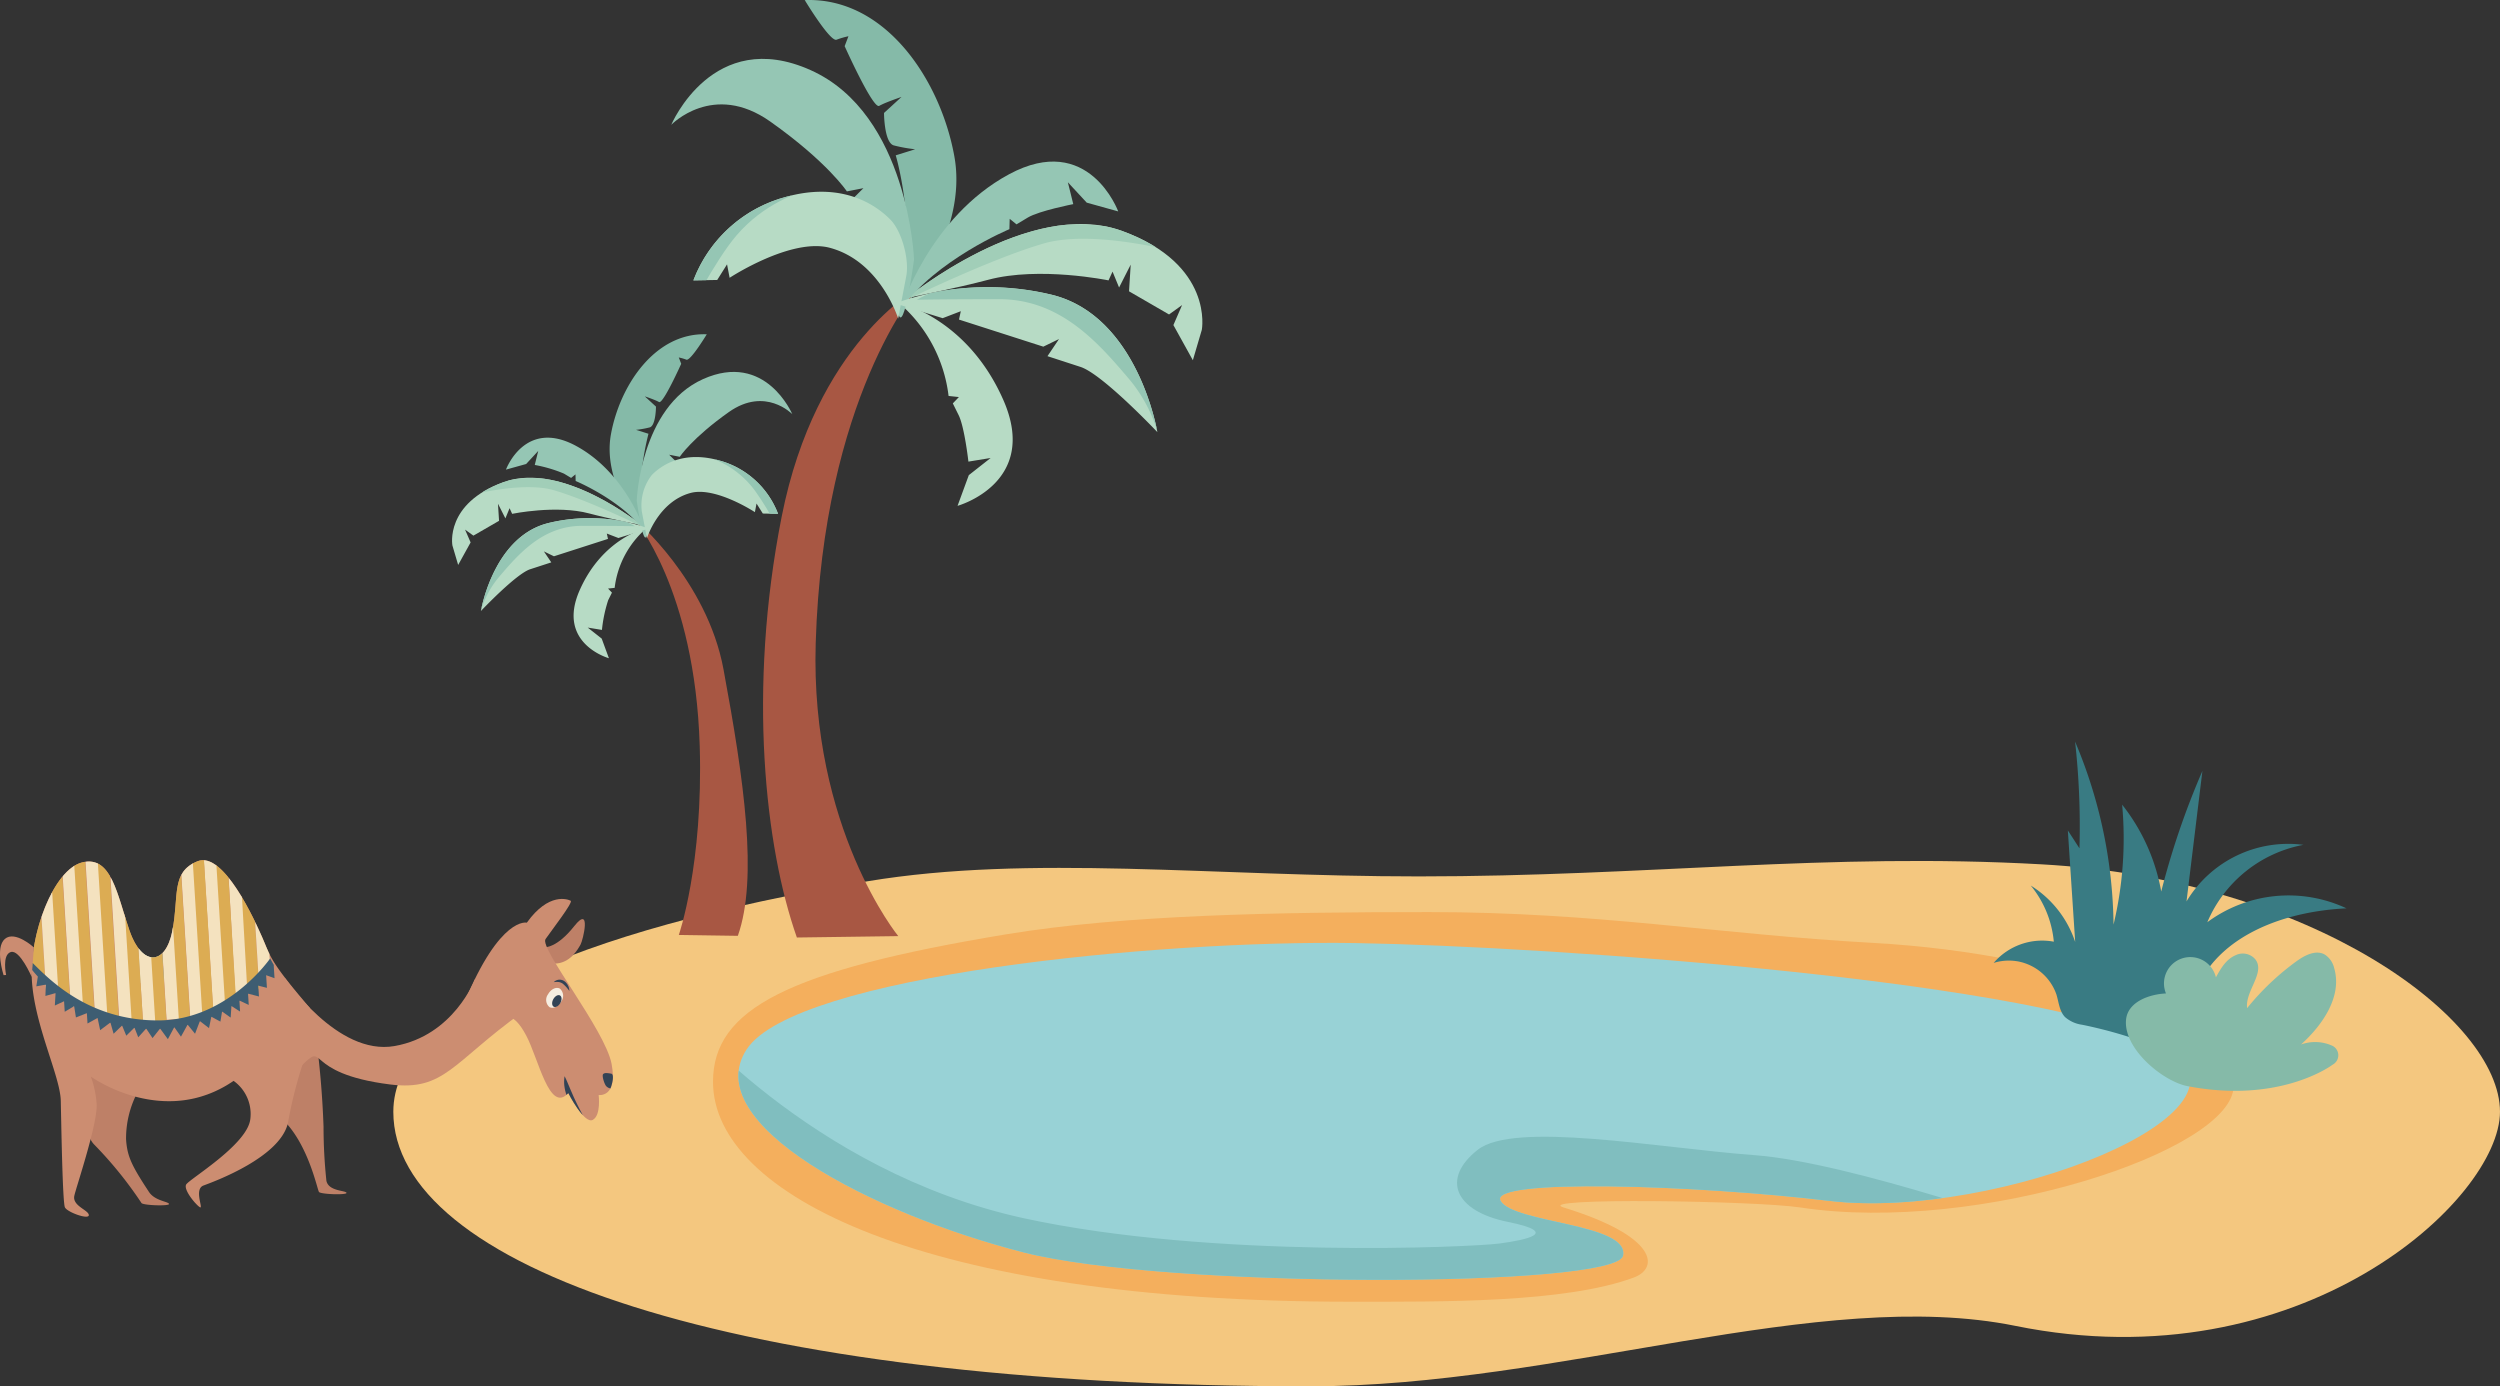 <?xml version="1.0" encoding="UTF-8"?> <svg xmlns="http://www.w3.org/2000/svg" xmlns:xlink="http://www.w3.org/1999/xlink" width="427.477" height="237.046" viewBox="0 0 427.477 237.046"><rect x="0" y="0" width="427.477" height="237.046" fill="#333333" stroke="none"/><defs><clipPath id="clip-path"><rect id="Rectangle_163" data-name="Rectangle 163" width="427.477" height="237.046" fill="none"></rect></clipPath><clipPath id="clip-path-2"><path id="Path_796" data-name="Path 796" d="M212.948,288.343c-8.265,12.672,21.487,28.1,47.383,34.711,24.492,6.253,101.377,6.06,102.479.551s-18.733-5.51-20.937-9.366,33.058-2.755,56.2,0c28.56,3.4,76.584-15.427,57.3-26.446s-104.683-17.08-138.291-17.631q-2.1-.035-4.341-.035c-34.359,0-91.87,6.072-99.79,18.216" transform="translate(-211.541 -270.127)" fill="none"></path></clipPath><clipPath id="clip-path-4"><path id="Path_801" data-name="Path 801" d="M259.82,76.824s8.493-1.656,13.892-3.1c8.762-2.344,20.588.1,20.588.1l.686-1.505,1.118,2.72,1.98-3.912-.286,4.562,6.843,3.955,2.233-1.611-1.487,3.424,3.327,6.012,1.533-5.2s2.128-11.189-13.682-16.921a20.431,20.431,0,0,0-7.009-1.169c-14.351,0-29.736,12.644-29.736,12.644" transform="translate(-259.82 -64.18)" fill="none"></path></clipPath><clipPath id="clip-path-6"><path id="Path_807" data-name="Path 807" d="M214.677,55.762a23.36,23.36,0,0,0-16.021,14.33l4.074-.072,1.677-2.67.44,2.3s10.525-6.913,17.171-5.12c8.654,2.335,11.647,12.093,11.647,12.093l1.352-7.082c.632-2.8-.672-7.81-2.692-9.847a16.28,16.28,0,0,0-11.786-4.756,22.276,22.276,0,0,0-5.862.826" transform="translate(-198.656 -54.936)" fill="none"></path></clipPath><clipPath id="clip-path-8"><path id="Path_810" data-name="Path 810" d="M256.441,85.057l8.133,2.528,3.1-1.192-.309,1.431,14.42,4.633,2.683-1.307-1.975,2.932,5.648,1.838c3.765,1.225,13.144,11.149,13.144,11.149s-3.3-19.926-18.1-23.5a46.075,46.075,0,0,0-10.836-1.278,44.458,44.458,0,0,0-15.907,2.771" transform="translate(-256.441 -82.286)" fill="none"></path></clipPath><clipPath id="clip-path-10"><path id="Path_815" data-name="Path 815" d="M138.335,137.608c-10.127,3.672-8.764,10.839-8.764,10.839l.982,3.329,2.131-3.851-.953-2.193,1.43,1.031,4.384-2.532-.183-2.922,1.268,2.506.716-1.743.439.964s7.576-1.565,13.188-.063c3.459.925,8.9,1.986,8.9,1.986s-9.855-8.1-19.047-8.1a13.109,13.109,0,0,0-4.49.749" transform="translate(-129.509 -136.859)" fill="none"></path></clipPath><clipPath id="clip-path-12"><path id="Path_821" data-name="Path 821" d="M185.542,133.984a8.4,8.4,0,0,0-1.724,6.307l.866,4.537s1.918-6.251,7.461-7.746c4.257-1.148,11,3.28,11,3.28l.282-1.472L204.5,140.6l2.609.045a14.961,14.961,0,0,0-10.262-9.178,14.267,14.267,0,0,0-3.755-.529,10.429,10.429,0,0,0-7.549,3.046" transform="translate(-183.715 -130.938)" fill="none"></path></clipPath><clipPath id="clip-path-14"><path id="Path_824" data-name="Path 824" d="M149.364,149.277c-9.482,2.291-11.594,15.055-11.594,15.055s6.008-6.358,8.42-7.142l3.618-1.177-1.265-1.878,1.719.837,9.236-2.967-.2-.917,1.984.763,5.21-1.619a28.486,28.486,0,0,0-10.188-1.774,29.517,29.517,0,0,0-6.942.819" transform="translate(-137.77 -148.458)" fill="none"></path></clipPath><clipPath id="clip-path-16"><path id="Path_833" data-name="Path 833" d="M37.439,246.614c-4.6,1.854-3.126,5.939-4.318,11.93s-5.19,6.068-7.314-.065-3.067-12.861-8.04-11.68S8.623,259.2,9.112,267.006s4.854,16.4,4.941,20.575.3,17.371.705,18.216,4.139,2.177,4.085,1.311-2.882-1.56-2.47-3.326,4.159-12.776,3.79-15.886a17.021,17.021,0,0,0-.975-4.464s12.395,8.971,24.41.736a6.953,6.953,0,0,1,2.85,6.609c-.6,4.388-10.5,10.228-10.965,11.128s1.6,3.38,2.33,3.857-1.062-3.066.639-3.694,13.273-4.833,14.465-10.824a73.985,73.985,0,0,1,3.063-11.611l.693-7.882c-4.84-5.712-6.41-7.819-7.49-10.492-1.346-3.329-6.407-14.826-10.816-14.826a2.457,2.457,0,0,0-.927.181" transform="translate(-9.073 -246.433)" fill="none"></path></clipPath><clipPath id="clip-path-18"><path id="Path_842" data-name="Path 842" d="M143.748,261.6s-4.531-1.161-10.638,13.542l1.2,8.479c4.706-8.337,7.192-6.734,9.325-2.738s3.991,13.423,7.2,9.852c0,0,2.744,5.385,4.193,4.584s1-4.245,1-4.245,3.32.478,2.213-5.333S145.86,265.98,146.95,264.4s4.75-6.294,4.3-6.55a3.233,3.233,0,0,0-1.483-.315c-1.4,0-3.609.7-6.016,4.06" transform="translate(-133.11 -257.536)" fill="none"></path></clipPath></defs><g id="Group_366" data-name="Group 366" transform="translate(0)"><g id="Group_329" data-name="Group 329" transform="translate(0)"><g id="Group_328" data-name="Group 328" clip-path="url(#clip-path)"><path id="Path_792" data-name="Path 792" d="M112.683,289.539c0,26.29,57.251,46.948,156.723,46.948,42.628,0,87.261-17.122,120.653-10.33,48.757,9.917,82.845-21.594,82.845-36.618,0-15.9-32.071-39.705-78.3-42.3C357.83,245.171,327.3,249.3,288,249.3c-35.148,0-66.489-3.774-94.208.827-50.727,8.421-81.109,22.409-81.109,39.41" transform="translate(-45.429 -99.441)" fill="#f4c77f"></path><path id="Path_793" data-name="Path 793" d="M204.272,290.328c0,19.276,36.063,37.6,109,37.6,15.628,0,36.679.21,48.43-4.132,4.371-1.614,4.132-7.024-11.982-11.983-5.579-1.716,32.736-1.179,40.493,0,30.576,4.648,74.065-9.747,74.065-20.762,0-11.662-27.774-22.578-61.669-24.482-26.964-1.515-47.113-5.268-75.925-5.268-25.771,0-52.089.448-72.412,3.822-37.194,6.174-50,12.74-50,25.2" transform="translate(-82.353 -105.344)" fill="#f4af5d"></path><path id="Path_794" data-name="Path 794" d="M341.872,314.239c2.2,3.857,22.039,3.857,20.937,9.366s-77.986,5.7-102.479-.551c-25.9-6.612-55.647-22.039-47.382-34.711s70.523-18.733,104.132-18.182,119.008,6.612,138.291,17.631-28.741,29.846-57.3,26.446c-23.14-2.755-58.4-3.857-56.2,0" transform="translate(-85.283 -108.903)" fill="#98d2d6"></path></g></g><g id="Group_331" data-name="Group 331" transform="translate(126.257 161.224)"><g id="Group_330" data-name="Group 330" clip-path="url(#clip-path-2)"><path id="Path_795" data-name="Path 795" d="M421.743,327.337s-33.664-12.023-50.211-13.257-41.082-5.857-47.357-.925-3.994,10.482,5.135,12.331,3.138,3.083-1.426,3.7-49.152,2.688-81.307-4.316c-36.8-8.016-59.34-35.762-59.34-35.762s-23.393,38.228,1.712,54.876,232.8-16.648,232.8-16.648" transform="translate(-197.748 -277.78)" fill="#80bebf"></path></g></g><g id="Group_333" data-name="Group 333" transform="translate(0)"><g id="Group_332" data-name="Group 332" clip-path="url(#clip-path)"><path id="Path_797" data-name="Path 797" d="M247.947,52.061s10.542-12.242,8.191-25.3S244.354-.522,230.551.015c0,0,4.338,7.185,5.435,6.776a14.4,14.4,0,0,1,2.039-.594l-.649,1.694s4.849,10.808,5.908,10.21a12.338,12.338,0,0,1,1.269-.585c1.179-.482,2.547-.942,2.547-.942l-2.993,2.738s.014,5.091,1.671,5.551a25.415,25.415,0,0,0,3.654.659l-3.323,1.04s3.193,10.348,1.838,25.5" transform="translate(-92.948 0)" fill="#85baa8"></path><path id="Path_798" data-name="Path 798" d="M224.391,193.616c-5.415-15.357-8.463-42.267-2.6-71.958s23.264-39.034,23.264-39.034-16.17,18.657-17.443,60.621c-.963,31.715,14.117,50.132,14.117,50.132Z" transform="translate(-88.133 -33.31)" fill="#a85743"></path><path id="Path_799" data-name="Path 799" d="M259.82,76.823s20.936-17.207,36.745-11.475S310.247,82.27,310.247,82.27l-1.533,5.2-3.327-6.011,1.487-3.424-2.233,1.61L297.8,75.686l.286-4.561L296.1,75.037l-1.118-2.72-.686,1.5s-11.827-2.443-20.588-.1c-5.4,1.445-13.892,3.1-13.892,3.1" transform="translate(-104.747 -25.874)" fill="#b7dbc5"></path></g></g><g id="Group_335" data-name="Group 335" transform="translate(155.073 38.306)"><g id="Group_334" data-name="Group 334" transform="translate(0)" clip-path="url(#clip-path-4)"><path id="Path_800" data-name="Path 800" d="M308.481,69.667s-16.21-4.773-25.386-2.1-23.482,9.672-23.482,9.672a48.707,48.707,0,0,1,21.853-12c13.988-3.609,27.016,4.429,27.016,4.429" transform="translate(-259.736 -64.231)" fill="#a1ceb8"></path></g></g><g id="Group_337" data-name="Group 337" transform="translate(0)"><g id="Group_336" data-name="Group 336" clip-path="url(#clip-path)"><path id="Path_802" data-name="Path 802" d="M258.056,71.56s4.865-15.739,18.513-23.1,18.672,6.35,18.672,6.35l-5.385-1.5-3.226-3.484.924,3.737s-5.85,1.141-7.779,2.3l-1.928,1.16-1.164-.948-.046,1.772s-12.506,5.181-18.581,13.711" transform="translate(-104.036 -18.66)" fill="#95c6b4"></path><path id="Path_803" data-name="Path 803" d="M257.354,86.638s11.718,2.487,17.96,16.683-7.829,18.1-7.829,18.1l1.924-5.247,3.733-2.935-3.8.621s-.667-5.923-1.668-7.939l-1-2.016,1.039-1.084-1.762-.189a24.813,24.813,0,0,0-8.6-16" transform="translate(-103.753 -34.928)" fill="#b7dbc5"></path><path id="Path_804" data-name="Path 804" d="M233.827,51.194s-.936-24.892-17.68-32.4-23.839,9.35-23.839,9.35,7.163-7.47,16.933-.559,13.1,11.941,13.1,11.941l2.831-.552-1.97,1.952s6.939,15.494,7.9,19.42,2.722-9.15,2.722-9.15" transform="translate(-77.53 -6.8)" fill="#95c6b4"></path><path id="Path_805" data-name="Path 805" d="M235.017,69.538c.632-2.8-.672-7.81-2.692-9.847-3.582-3.613-9.55-6.137-17.648-3.929a23.356,23.356,0,0,0-16.021,14.329l4.073-.072,1.678-2.67.44,2.3s10.525-6.913,17.171-5.12c8.653,2.335,11.647,12.093,11.647,12.093Z" transform="translate(-80.089 -22.148)" fill="#b7dbc5"></path></g></g><g id="Group_339" data-name="Group 339" transform="translate(118.567 32.788)"><g id="Group_338" data-name="Group 338" transform="translate(0)" clip-path="url(#clip-path-6)"><path id="Path_806" data-name="Path 806" d="M205.285,59.85c-3.681,4.258-8.567,13.866-8.567,13.866s.375-15.645,6.455-18.914,12.107-7.767,18.49-5.429-7.191-.148-16.378,10.477" transform="translate(-197.875 -52.432)" fill="#95c6b4"></path></g></g><g id="Group_341" data-name="Group 341" transform="translate(0)"><g id="Group_340" data-name="Group 340" clip-path="url(#clip-path)"><path id="Path_808" data-name="Path 808" d="M256.441,85.056a46.461,46.461,0,0,1,26.742-1.493c14.8,3.578,18.1,23.5,18.1,23.5s-9.379-9.925-13.144-11.15l-5.647-1.837,1.975-2.932-2.683,1.306-14.42-4.632.309-1.431-3.1,1.192Z" transform="translate(-103.385 -33.174)" fill="#b7dbc5"></path></g></g><g id="Group_343" data-name="Group 343" transform="translate(153.056 49.112)"><g id="Group_342" data-name="Group 342" clip-path="url(#clip-path-8)"><path id="Path_809" data-name="Path 809" d="M304.757,111.075a25.247,25.247,0,0,0-5.646-13.885c-5.343-6.3-11.811-13.858-22.388-13.852s-14.084.1-14.084.1A29.591,29.591,0,0,1,282,80.252c11.246,1.921,16.817,7.887,18.943,12.761s3.816,18.062,3.816,18.062" transform="translate(-258.939 -81.292)" fill="#95c6b4"></path></g></g><g id="Group_345" data-name="Group 345" transform="translate(0)"><g id="Group_344" data-name="Group 344" clip-path="url(#clip-path)"><path id="Path_811" data-name="Path 811" d="M180.119,129.1s-6.753-7.842-5.247-16.206,7.548-17.476,16.391-17.132c0,0-2.78,4.6-3.481,4.34a9.254,9.254,0,0,0-1.306-.38l.416,1.085s-3.107,6.923-3.785,6.54a7.727,7.727,0,0,0-.814-.375c-.754-.309-1.631-.6-1.631-.6l1.916,1.754s-.008,3.261-1.07,3.555a16.318,16.318,0,0,1-2.341.422l2.129.666a46.514,46.514,0,0,0-1.178,16.334" transform="translate(-70.412 -38.601)" fill="#85baa8"></path><path id="Path_812" data-name="Path 812" d="M199.434,219.956c3.468-9.837,1.082-26.507-2.451-45.569-2.836-15.3-15.239-25.713-15.239-25.713S192.1,160.625,192.917,187.5c.617,20.315-3.577,32.307-3.577,32.307Z" transform="translate(-73.27 -59.938)" fill="#a85743"></path><path id="Path_813" data-name="Path 813" d="M161.872,144.958s-13.411-11.022-23.537-7.35-8.764,10.839-8.764,10.839l.982,3.329,2.131-3.851-.953-2.193,1.43,1.031,4.384-2.533-.183-2.922,1.268,2.506.716-1.742.439.964s7.576-1.565,13.188-.064c3.459.926,8.9,1.986,8.9,1.986" transform="translate(-52.212 -55.175)" fill="#b7dbc5"></path></g></g><g id="Group_347" data-name="Group 347" transform="translate(77.297 81.684)"><g id="Group_346" data-name="Group 346" transform="translate(0)" clip-path="url(#clip-path-10)"><path id="Path_814" data-name="Path 814" d="M131.418,140.375s10.383-3.057,16.261-1.346,15.042,6.2,15.042,6.2a31.2,31.2,0,0,0-14-7.686c-8.96-2.312-17.3,2.837-17.3,2.837" transform="translate(-130.279 -136.892)" fill="#a1ceb8"></path></g></g><g id="Group_349" data-name="Group 349" transform="translate(0)"><g id="Group_348" data-name="Group 348" clip-path="url(#clip-path)"><path id="Path_816" data-name="Path 816" d="M168.773,141.587s-3.116-10.081-11.859-14.8-11.961,4.067-11.961,4.067l3.45-.959,2.066-2.232-.592,2.395a23.913,23.913,0,0,1,4.982,1.474l1.235.742.746-.608.029,1.135s8.011,3.319,11.9,8.783" transform="translate(-58.438 -50.554)" fill="#95c6b4"></path><path id="Path_817" data-name="Path 817" d="M176.85,151.245s-7.506,1.593-11.5,10.687,5.015,11.595,5.015,11.595l-1.233-3.361-2.391-1.881,2.434.4a23.934,23.934,0,0,1,1.068-5.085l.642-1.291-.665-.695,1.129-.121a15.893,15.893,0,0,1,5.506-10.246" transform="translate(-66.248 -60.975)" fill="#b7dbc5"></path><path id="Path_818" data-name="Path 818" d="M182.418,128.541s.6-15.945,11.325-20.755,15.27,5.989,15.27,5.989-4.588-4.785-10.847-.359-8.393,7.649-8.393,7.649l-1.813-.353,1.262,1.25s-4.445,9.924-5.061,12.439-1.743-5.861-1.743-5.861" transform="translate(-73.542 -42.957)" fill="#95c6b4"></path><path id="Path_819" data-name="Path 819" d="M183.818,140.292a8.4,8.4,0,0,1,1.724-6.307c2.295-2.315,6.118-3.931,11.3-2.517a14.961,14.961,0,0,1,10.263,9.179L204.5,140.6l-1.075-1.711-.281,1.472s-6.742-4.429-11-3.28c-5.543,1.5-7.461,7.746-7.461,7.746Z" transform="translate(-74.065 -52.788)" fill="#b7dbc5"></path></g></g><g id="Group_351" data-name="Group 351" transform="translate(109.649 78.15)"><g id="Group_350" data-name="Group 350" transform="translate(0)" clip-path="url(#clip-path-12)"><path id="Path_820" data-name="Path 820" d="M207.158,134.087c2.358,2.728,5.487,8.882,5.487,8.882s-.24-10.022-4.134-12.115-7.755-4.975-11.844-3.477,4.606-.095,10.491,6.711" transform="translate(-188.511 -129.334)" fill="#95c6b4"></path></g></g><g id="Group_353" data-name="Group 353" transform="translate(0)"><g id="Group_352" data-name="Group 352" clip-path="url(#clip-path)"><path id="Path_822" data-name="Path 822" d="M166.494,150.232a29.763,29.763,0,0,0-17.13-.956c-9.482,2.292-11.594,15.055-11.594,15.055s6.008-6.357,8.42-7.142l3.617-1.176-1.265-1.878,1.719.837L159.5,152l-.2-.917,1.985.763Z" transform="translate(-55.542 -59.851)" fill="#b7dbc5"></path></g></g><g id="Group_355" data-name="Group 355" transform="translate(82.228 88.607)"><g id="Group_354" data-name="Group 354" transform="translate(0)" clip-path="url(#clip-path-14)"><path id="Path_823" data-name="Path 823" d="M136.724,166.9A16.174,16.174,0,0,1,140.34,158c3.423-4.038,7.566-8.877,14.341-8.873s9.022.065,9.022.065a18.952,18.952,0,0,0-12.4-2.041c-7.2,1.23-10.772,5.052-12.134,8.174s-2.444,11.569-2.444,11.569" transform="translate(-137.348 -147.821)" fill="#95c6b4"></path></g></g><g id="Group_357" data-name="Group 357" transform="translate(0)"><g id="Group_356" data-name="Group 356" clip-path="url(#clip-path)"><path id="Path_825" data-name="Path 825" d="M604.658,259.211c1.668-11.88,13.972-17.622,26.839-18.235a23.348,23.348,0,0,0-23.8,2.371,22.32,22.32,0,0,1,16.431-13.23,20.264,20.264,0,0,0-19.989,9.675q1.36-11.157,2.719-22.312a136.13,136.13,0,0,0-7.042,20.617,33.4,33.4,0,0,0-6.683-14.853,63.492,63.492,0,0,1-1.471,20.512,82.4,82.4,0,0,0-6.577-31.29,130.923,130.923,0,0,1,.749,18.246l-1.987-3.064,1.258,19.081a18.053,18.053,0,0,0-7.6-9.654,17.652,17.652,0,0,1,3.945,9.6,10.933,10.933,0,0,0-10.289,3.632,8.62,8.62,0,0,1,10.742,5.419c.4,1.324.5,2.83,1.456,3.831a5.547,5.547,0,0,0,2.889,1.315s9.865,1.882,15.283,5.217c2.157,1.327,3.082-6.563,3.126-6.877" transform="translate(-230.266 -85.656)" fill="#397b83"></path><path id="Path_826" data-name="Path 826" d="M619.625,295.758c-4.335-.831-11.125-6.538-10.537-11.47.349-2.925,3.873-4.249,6.816-4.39a4.5,4.5,0,1,1,8.538-2.756c.834-1.511,1.732-3.093,3.392-3.792a2.8,2.8,0,0,1,3.386.763c1.671,2.273-1.808,5.4-1.443,8.3a44.282,44.282,0,0,1,8.453-8.025c1.411-1.022,3.277-1.989,4.806-1.154a3.788,3.788,0,0,1,1.638,2.362c1.389,4.805-1.966,9.677-5.677,13.032a7.144,7.144,0,0,1,5.247.168,1.813,1.813,0,0,1,.156,3.282s-8.833,6.735-24.777,3.678" transform="translate(-245.542 -110.028)" fill="#85baa8"></path><path id="Path_827" data-name="Path 827" d="M26.06,319.683a67.575,67.575,0,0,1,8.029,9.94c.287.417,4.908.563,4.708.141s-2.423-.509-3.435-2.048c-2.949-4.486-3.725-6.062-3.91-9.02a16.975,16.975,0,0,1,1.858-7.816s-6.389-1.259-7.921-3.512c0,0-2.273,9.422.671,12.315" transform="translate(-9.898 -123.917)" fill="#be8067"></path><path id="Path_828" data-name="Path 828" d="M79.412,310.7c4.276,4.2,5.8,11.852,6.083,12.269s4.908.563,4.708.141-3.061-.244-3.435-2.048a88.157,88.157,0,0,1-.49-9.234,159.288,159.288,0,0,0-1.409-16.261s-6.541,7.4-8.074,5.147c0,0-.326,7.093,2.617,9.986" transform="translate(-30.956 -119.159)" fill="#be8067"></path><path id="Path_829" data-name="Path 829" d="M56.673,271.751c-4.84-5.712-6.41-7.819-7.49-10.492-1.441-3.565-7.144-16.5-11.744-14.645s-3.126,5.939-4.318,11.93-5.19,6.068-7.313-.065-3.067-12.861-8.04-11.68S8.623,259.2,9.111,267.006s4.854,16.4,4.941,20.575.306,17.37.706,18.215,4.139,2.178,4.085,1.311-2.882-1.56-2.47-3.326,4.159-12.776,3.791-15.886a17.011,17.011,0,0,0-.975-4.464s12.4,8.971,24.411.737a6.951,6.951,0,0,1,2.849,6.609c-.6,4.388-10.5,10.228-10.965,11.128s1.6,3.381,2.329,3.857-1.062-3.067.639-3.7,13.273-4.832,14.465-10.824a73.92,73.92,0,0,1,3.064-11.61" transform="translate(-3.657 -99.35)" fill="#cc8d71"></path></g></g><g id="Group_359" data-name="Group 359" transform="translate(5.415 147.083)"><g id="Group_358" data-name="Group 358" transform="translate(0)" clip-path="url(#clip-path-16)"><rect id="Rectangle_171" data-name="Rectangle 171" width="2.089" height="20.505" transform="matrix(0.998, -0.062, 0.062, 0.998, 35.536, 1.682)" fill="#dcac53"></rect><path id="Path_830" data-name="Path 830" d="M66.59,270.371l2.085-.13-1.2-21.007-2.085.131Z" transform="translate(-31.779 -247.562)" fill="#f4e2bf"></path><rect id="Rectangle_172" data-name="Rectangle 172" width="2.089" height="25.244" transform="matrix(0.998, -0.062, 0.062, 0.998, 31.323, -0.758)" fill="#dcac53"></rect><rect id="Rectangle_173" data-name="Rectangle 173" width="2.089" height="25.997" transform="matrix(0.998, -0.062, 0.062, 0.998, 29.403, -0.638)" fill="#f4e2bf"></rect><rect id="Rectangle_174" data-name="Rectangle 174" width="2.089" height="26.562" transform="matrix(0.998, -0.062, 0.062, 0.998, 27.359, -0.149)" fill="#dcac53"></rect><rect id="Rectangle_175" data-name="Rectangle 175" width="2.089" height="27.115" transform="matrix(0.998, -0.062, 0.062, 0.998, 25.438, -0.029)" fill="#f4e2bf"></rect><rect id="Rectangle_176" data-name="Rectangle 176" width="2.089" height="26.975" transform="matrix(0.998, -0.062, 0.062, 0.998, 23.322, 0.244)" fill="#dcac53"></rect><rect id="Rectangle_177" data-name="Rectangle 177" width="2.089" height="26.975" transform="matrix(0.998, -0.062, 0.062, 0.998, 21.402, 0.364)" fill="#f4e2bf"></rect><rect id="Rectangle_178" data-name="Rectangle 178" width="2.089" height="20.505" transform="matrix(0.998, -0.062, 0.062, 0.998, 19.272, 0.422)" fill="#8ab7af"></rect><rect id="Rectangle_179" data-name="Rectangle 179" width="2.089" height="20.505" transform="matrix(0.998, -0.062, 0.062, 0.998, 17.352, 0.542)" fill="#b7dbc5"></rect><rect id="Rectangle_180" data-name="Rectangle 180" width="2.089" height="23.688" transform="matrix(0.998, -0.062, 0.062, 0.998, 19.552, 4.901)" fill="#dcac53"></rect><rect id="Rectangle_181" data-name="Rectangle 181" width="2.089" height="23.688" transform="matrix(0.998, -0.062, 0.062, 0.998, 17.632, 5.021)" fill="#f4e2bf"></rect><rect id="Rectangle_182" data-name="Rectangle 182" width="2.089" height="22.973" transform="matrix(0.998, -0.062, 0.062, 0.998, 15.516, 4.662)" fill="#dcac53"></rect><rect id="Rectangle_183" data-name="Rectangle 183" width="2.089" height="25.515" transform="matrix(0.998, -0.062, 0.062, 0.998, 13.436, 2.245)" fill="#f4e2bf"></rect><rect id="Rectangle_184" data-name="Rectangle 184" width="2.089" height="28.755" transform="matrix(0.998, -0.062, 0.062, 0.998, 11.009, -1.846)" fill="#dcac53"></rect><rect id="Rectangle_185" data-name="Rectangle 185" width="2.089" height="28.755" transform="matrix(0.998, -0.062, 0.062, 0.998, 9.088, -1.726)" fill="#f4e2bf"></rect><rect id="Rectangle_186" data-name="Rectangle 186" width="2.089" height="26.931" transform="matrix(0.998, -0.062, 0.062, 0.998, 6.969, -0.939)" fill="#dcac53"></rect><rect id="Rectangle_187" data-name="Rectangle 187" width="2.089" height="26.931" transform="matrix(0.998, -0.062, 0.062, 0.998, 5.019, -1.858)" fill="#f4e2bf"></rect><rect id="Rectangle_188" data-name="Rectangle 188" width="2.089" height="24.401" transform="matrix(0.998, -0.062, 0.062, 0.998, 2.914, -1.032)" fill="#dcac53"></rect><path id="Path_831" data-name="Path 831" d="M8.392,263.861l2.192,1.574L9.269,244.393l-2.085.131Z" transform="translate(-8.311 -245.61)" fill="#dcac53"></path><rect id="Rectangle_189" data-name="Rectangle 189" width="2.089" height="24.401" transform="matrix(0.998, -0.062, 0.062, 0.998, 0.974, -1.605)" fill="#f4e2bf"></rect><rect id="Rectangle_190" data-name="Rectangle 190" width="2.089" height="19.321" transform="matrix(0.998, -0.062, 0.062, 0.998, 37.566, 0.204)" fill="#f4e2bd"></rect><path id="Path_832" data-name="Path 832" d="M128.069,232.359a4.417,4.417,0,0,1-1.944-.178,7.153,7.153,0,0,1-1.77-.82,7.55,7.55,0,0,1-1.478-1.261,5.978,5.978,0,0,1-1.061-1.623c.58.321,1.077.685,1.589,1.021s1.005.674,1.5,1.007c1.012.647,2.016,1.246,3.162,1.854" transform="translate(-54.526 -239.194)" fill="#324355"></path></g></g><g id="Group_361" data-name="Group 361" transform="translate(0)"><g id="Group_360" data-name="Group 360" clip-path="url(#clip-path)"><path id="Path_834" data-name="Path 834" d="M5.794,270.157s-3.227-2.95-4.961-1.45S.611,274.9.611,274.9l.433-.027s-.737-3.441.8-3.925,3.573,4.261,3.573,4.261Z" transform="translate(0 -108.159)" fill="#cb8c71"></path><path id="Path_835" data-name="Path 835" d="M49.912,274.582s-7.25,10.555-19.081,10.6S12.259,278.3,9.312,275.369l-.089,1.19s7.93,10.522,21.526,10.02a24.775,24.775,0,0,0,19.766-10.906Z" transform="translate(-3.718 -110.699)" fill="#3e5d72"></path><path id="Path_836" data-name="Path 836" d="M50.992,276.408l.143,2.294-1.435-.519.135,2.166-1.477-.377.116,1.854-1.868-.49.121,1.933-1.6-.757.119,1.894-1.48-.959-.13,1.988-1.47-1.048-.285,1.738-1.551-.848-.394,1.955-1.564-1.2-.828,2.165-1.271-1.563-1.134,2.062-1.147-1.628L32.9,289.124,31.568,287.3l-1.29,1.638-1.092-1.632-1.353,1.5-.647-1.664-1.4,1.386-.717-1.745-1.45,1.416-.545-1.93-1.756,1.319-.439-2.092-1.721.951-.11-1.771-1.869.735-.306-1.931-1.611.957-.112-1.8-1.579.737.126-2.131-1.737.491.073-1.937-1.628.294.26-1.669.367-.4s5.562,5.453,7.265,5.782,7.752,3.373,13.336,2.676,11.723-2.706,13.95-5.136,4.683-4.888,4.683-4.888Z" transform="translate(-4.194 -111.435)" fill="#3e5d72"></path><path id="Path_837" data-name="Path 837" d="M156.242,268.114s1.992.126,4.942-3.6,1.508,2.384,1.078,3.145c-.452.8-1.754,3.213-4.4,3.264Z" transform="translate(-62.99 -106.158)" fill="#be8067"></path><path id="Path_838" data-name="Path 838" d="M133.11,275.138c6.106-14.7,10.637-13.542,10.637-13.542,3.764-5.255,7.046-4,7.5-3.745s-3.206,4.972-4.3,6.55,10.185,15.523,11.293,21.335-2.213,5.333-2.213,5.333.449,3.445-1,4.246-4.193-4.585-4.193-4.585c-3.213,3.572-5.072-5.855-7.2-9.852s-4.618-5.6-9.325,2.738" transform="translate(-53.664 -103.827)" fill="#cc8d71"></path></g></g><g id="Group_363" data-name="Group 363" transform="translate(79.446 153.709)"><g id="Group_362" data-name="Group 362" transform="translate(0)" clip-path="url(#clip-path-18)"><rect id="Rectangle_192" data-name="Rectangle 192" width="20.505" height="2.09" transform="matrix(0.492, -0.871, 0.871, 0.492, -26.371, 41.261)" fill="#dcac53"></rect><path id="Path_839" data-name="Path 839" d="M85.507,313.43l1.82,1.027,10.444-18.265-1.82-1.027Z" transform="translate(-113.919 -272.706)" fill="#f4e2bf"></path><rect id="Rectangle_193" data-name="Rectangle 193" width="25.244" height="2.09" transform="matrix(0.492, -0.871, 0.871, 0.492, -30.904, 41.046)" fill="#dcac53"></rect><rect id="Rectangle_194" data-name="Rectangle 194" width="25.996" height="2.09" transform="matrix(0.492, -0.871, 0.871, 0.492, -32.949, 40.755)" fill="#f4e2bf"></rect><rect id="Rectangle_195" data-name="Rectangle 195" width="26.562" height="2.09" transform="matrix(0.492, -0.871, 0.871, 0.492, -35.208, 40.544)" fill="#dcac53"></rect><rect id="Rectangle_196" data-name="Rectangle 196" width="27.114" height="2.09" transform="matrix(0.492, -0.871, 0.871, 0.492, -37.155, 40.079)" fill="#f4e2bf"></rect><rect id="Rectangle_197" data-name="Rectangle 197" width="26.975" height="2.09" transform="matrix(0.492, -0.871, 0.871, 0.492, -39.009, 39.033)" fill="#dcac53"></rect><rect id="Rectangle_198" data-name="Rectangle 198" width="26.975" height="2.09" transform="matrix(0.492, -0.871, 0.871, 0.492, -40.685, 38.087)" fill="#f4e2bf"></rect><rect id="Rectangle_199" data-name="Rectangle 199" width="20.505" height="2.09" transform="matrix(0.492, -0.871, 0.871, 0.492, -39.321, 31.341)" fill="#8ab7af"></rect><rect id="Rectangle_200" data-name="Rectangle 200" width="20.505" height="2.09" transform="matrix(0.492, -0.871, 0.871, 0.492, -40.997, 30.395)" fill="#b7dbc5"></rect><rect id="Rectangle_201" data-name="Rectangle 201" width="23.688" height="2.09" transform="translate(-43.092 38.021) rotate(-60.558)" fill="#dcac53"></rect><rect id="Rectangle_202" data-name="Rectangle 202" width="23.688" height="2.09" transform="translate(-44.768 37.075) rotate(-60.558)" fill="#f4e2bf"></rect><rect id="Rectangle_203" data-name="Rectangle 203" width="22.973" height="2.089" transform="translate(-45.995 34.998) rotate(-60.558)" fill="#dcac53"></rect><rect id="Rectangle_204" data-name="Rectangle 204" width="25.515" height="2.089" transform="translate(-47.67 34.052) rotate(-60.558)" fill="#f4e2bf"></rect><rect id="Rectangle_205" data-name="Rectangle 205" width="28.755" height="2.09" transform="translate(-49.069 32.12) rotate(-60.558)" fill="#dcac53"></rect><rect id="Rectangle_206" data-name="Rectangle 206" width="28.755" height="2.09" transform="translate(-50.745 31.174) rotate(-60.558)" fill="#f4e2bf"></rect><rect id="Rectangle_207" data-name="Rectangle 207" width="26.931" height="2.09" transform="translate(-52.054 29.092) rotate(-60.558)" fill="#dcac53"></rect><rect id="Rectangle_208" data-name="Rectangle 208" width="26.931" height="2.09" transform="translate(-53.188 27.258) rotate(-60.558)" fill="#f4e2bf"></rect><rect id="Rectangle_209" data-name="Rectangle 209" width="24.4" height="2.09" transform="translate(-54.159 24.6) rotate(-60.558)" fill="#dcac53"></rect><path id="Path_840" data-name="Path 840" d="M40.88,276.256l.98,2.515,10.364-18.36-1.819-1.027Z" transform="translate(-95.927 -258.281)" fill="#dcac53"></path><rect id="Rectangle_210" data-name="Rectangle 210" width="24.4" height="2.09" transform="translate(-55.474 23.062) rotate(-60.558)" fill="#f4e2bf"></rect><rect id="Rectangle_211" data-name="Rectangle 211" width="19.32" height="2.089" transform="matrix(0.492, -0.871, 0.871, 0.492, -23.281, 40.096)" fill="#f4e2bd"></rect><path id="Path_841" data-name="Path 841" d="M164.82,314.989a4.42,4.42,0,0,1-1.533-1.209,7.141,7.141,0,0,1-1.037-1.652,7.535,7.535,0,0,1-.551-1.862,5.955,5.955,0,0,1-.005-1.939c.311.585.53,1.161.776,1.722.23.566.476,1.112.71,1.663.5,1.094,1.011,2.143,1.641,3.277" transform="translate(-144.603 -278.013)" fill="#324355"></path></g></g><g id="Group_365" data-name="Group 365" transform="translate(0)"><g id="Group_364" data-name="Group 364" clip-path="url(#clip-path)"><path id="Path_843" data-name="Path 843" d="M173.993,310.049a1.285,1.285,0,0,1-.756-.427c-.293-.365-.753-1.788-.481-2.033s.7-.168,1.348-.07c.623.094.169,1.858-.11,2.531" transform="translate(-69.614 -123.94)" fill="#324355"></path><path id="Path_844" data-name="Path 844" d="M156.821,284.1a1.618,1.618,0,0,0,.225,2.209c.617.348,1.515-.077,2.007-.949a1.617,1.617,0,0,0-.225-2.208c-.617-.348-1.515.076-2.007.948" transform="translate(-63.097 -114.106)" fill="#f6eee1"></path><path id="Path_845" data-name="Path 845" d="M158.389,285.77c-.3.529-.273,1.109.057,1.3s.84-.091,1.139-.62.273-1.109-.057-1.3-.84.092-1.139.621" transform="translate(-63.771 -114.936)" fill="#324355"></path><path id="Path_846" data-name="Path 846" d="M161.31,282.6a6.278,6.278,0,0,0-1.129-1.252,1.572,1.572,0,0,0-.688-.278,3.367,3.367,0,0,0-.855.022,1.411,1.411,0,0,1,.856-.42,1.444,1.444,0,0,1,.981.261,2.043,2.043,0,0,1,.617.756,2.019,2.019,0,0,1,.217.91" transform="translate(-63.956 -113.151)" fill="#324355"></path><path id="Path_847" data-name="Path 847" d="M81.4,280.235s8.888,13.348,18.723,11.607c10.129-1.792,13.716-11.384,13.716-11.384s9.906,4.334,8.113,5.62c-11.952,8.571-13.271,13.5-22.579,12.336-15.331-1.919-10.663-7.686-15.294-3.077s-2.679-15.1-2.679-15.1" transform="translate(-32.651 -112.978)" fill="#cc8d71"></path></g></g></g></svg> 